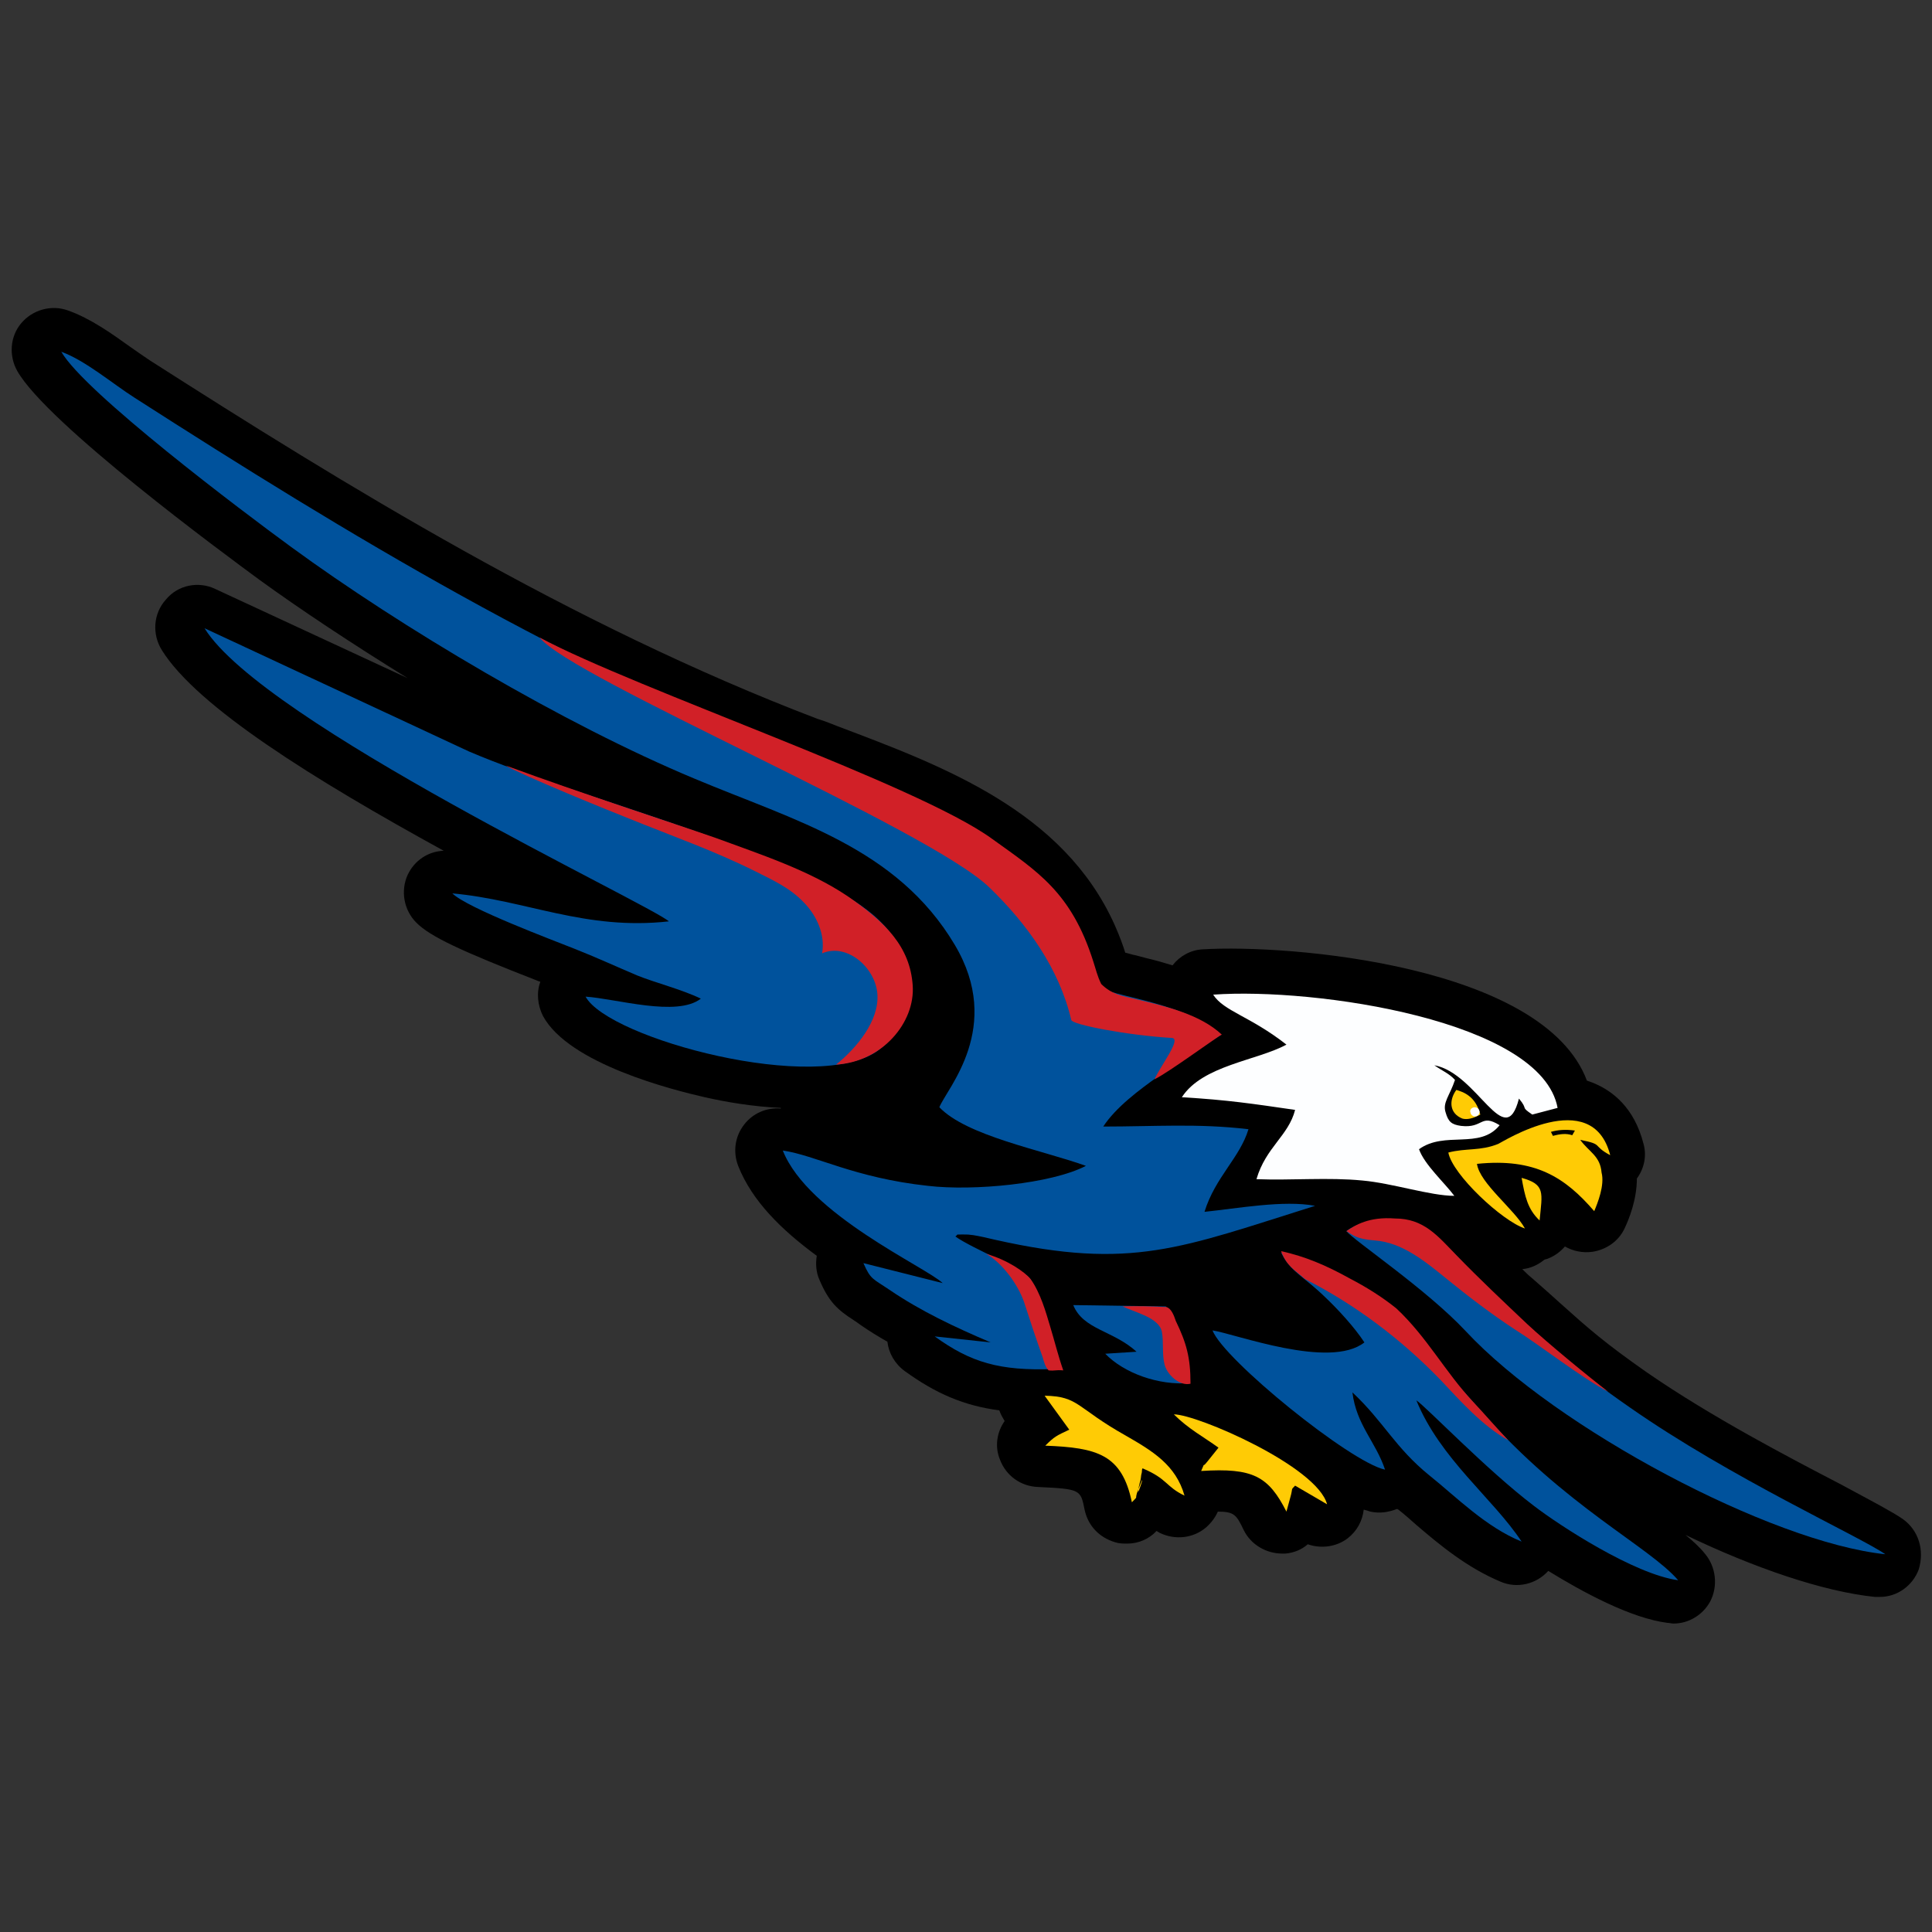 <?xml version="1.0" encoding="utf-8"?>
<!-- Generator: Adobe Illustrator 27.7.0, SVG Export Plug-In . SVG Version: 6.00 Build 0)  -->
<svg version="1.1" id="Layer_1" xmlns="http://www.w3.org/2000/svg" xmlns:xlink="http://www.w3.org/1999/xlink" x="0px" y="0px"
	 viewBox="0 0 290 290" style="enable-background:new 0 0 290 290;" xml:space="preserve">
<rect x="0" y="0" width="290" height="290" fill="#333333" stroke="none"/>
<style type="text/css">
	.st0{fill-rule:evenodd;clip-rule:evenodd;fill:#00529C;}
	.st1{fill-rule:evenodd;clip-rule:evenodd;fill:#FDFEFF;}
	.st2{fill-rule:evenodd;clip-rule:evenodd;fill:#FFCB05;}
	.st3{fill-rule:evenodd;clip-rule:evenodd;fill:#FFFFFF;stroke:#FFFFFF;stroke-width:0.59;stroke-miterlimit:2.613;}
	.st4{fill-rule:evenodd;clip-rule:evenodd;}
	.st5{fill-rule:evenodd;clip-rule:evenodd;fill:#D12027;}
</style>
<g>
	<path d="M285.6,228c-1.6-1.1-4.3-2.5-9.3-5.2c-7.7-4-19.4-10.1-29.1-16.8c-6.3-4.4-8.9-6.7-12.8-10.2c-1.3-1.2-2.8-2.5-4.5-4
		c-0.5-0.4-0.9-0.8-1.4-1.3c1.2-0.1,2.3-0.6,3.3-1.4c0.2-0.1,0.4-0.1,0.6-0.2c1-0.4,1.8-1,2.5-1.8c1.2,0.7,2.7,1,4.1,0.8
		c2.1-0.3,4-1.6,4.9-3.6c0.6-1.3,1.8-4.2,1.8-7.4c1.1-1.5,1.5-3.4,1-5.2c-1.4-5.5-4.7-7.9-7.2-9c-0.4-0.2-0.8-0.3-1.3-0.5
		c-6.5-17.3-44.6-20.5-57.7-19.7c-1.8,0.1-3.4,1-4.5,2.4c-1.3-0.4-2.7-0.8-4-1.1l-1.5-0.4c-0.6-0.1-1.1-0.3-1.6-0.4
		c-0.3-1-0.8-2.4-1.6-4.2c-7.7-17.1-25.7-23.8-41.6-29.8c-1-0.4-2-0.8-3-1.1c-37-14.1-71.1-35.2-100.2-53.8c-0.9-0.6-1.9-1.3-2.9-2
		c-2.8-2-6-4.3-9.4-5.5c-2.5-0.9-5.3-0.1-7,1.9s-1.9,4.9-0.6,7.2c4.5,7.9,31,27.4,36.3,31.3c6.2,4.5,13.9,9.6,22.3,14.8L32.3,88.4
		c-2.5-1.2-5.6-0.6-7.4,1.6c-1.9,2.1-2.1,5.2-0.6,7.6c5.3,8.5,22.8,19.4,42.3,30.1c-2.4,0.1-4.4,1.5-5.4,3.6
		c-1.1,2.4-0.6,5.3,1.3,7.2c2.1,2.1,6.6,4.2,18.4,8.8c0.1,0,0.1,0,0.2,0.1c-0.6,1.6-0.4,3.5,0.4,5.1c3.9,7.2,19.5,11.1,24.3,12.2
		c3.1,0.7,7.1,1.4,11.4,1.6v0.1c-2.1-0.2-4.2,0.7-5.5,2.4c-1.4,1.8-1.7,4.1-0.9,6.2c2.1,5.3,6.5,9.6,11.8,13.5
		c-0.2,1.2-0.1,2.5,0.4,3.6c1.4,3.3,2.7,4.5,5.2,6.1c0.3,0.2,0.6,0.4,1,0.7c1.3,0.9,2.6,1.7,4,2.5c0.2,1.7,1.1,3.3,2.6,4.4
		c4.7,3.4,8.9,5.2,14.2,5.9c0.2,0.6,0.5,1.1,0.8,1.6l0,0c-1.2,1.7-1.5,3.9-0.7,5.8c0.9,2.4,3.1,4,5.7,4.1c6.4,0.3,6.4,0.4,7,3.4
		c0.5,2.4,2.2,4.2,4.6,4.9c0.6,0.2,1.2,0.2,1.8,0.2c1.7,0,3.3-0.7,4.4-1.9c0.2,0.1,0.3,0.2,0.5,0.3c2.3,1.1,5,0.8,6.9-0.8
		c0.8-0.7,1.4-1.5,1.8-2.4c2.5,0,2.8,0.5,3.9,2.8c1.1,2.2,3.4,3.5,5.8,3.5c0.1,0,0.3,0,0.4,0c1.3-0.1,2.5-0.6,3.4-1.4
		c2,0.7,4.3,0.4,6-0.9c1.4-1.1,2.2-2.6,2.4-4.3c0.4,0.1,0.7,0.2,1,0.3c1.4,0.3,2.7,0.1,4-0.4c0.1,0,0.1,0.1,0.2,0.1
		c0.9,0.7,1.8,1.5,2.7,2.3c3.5,3,7.6,6.4,12.6,8.5c2.5,1.1,5.4,0.4,7.2-1.6c5.2,3.2,12.4,7.1,17.9,7.8c0.3,0,0.6,0.1,0.9,0.1
		c2.3,0,4.4-1.3,5.5-3.3c1.2-2.3,0.9-5.2-0.8-7.2c-0.8-1-1.8-1.9-2.9-2.8c10.4,5,20.7,8.5,28.4,9.3c0.3,0,0.5,0,0.8,0
		c2.6,0,4.9-1.7,5.8-4.1C288.9,232.7,288,229.7,285.6,228z"/>
	<g>
		<path class="st0" d="M141,166.2c4.1,4.3,15.3,6.4,22,8.8c-5.2,2.7-16.9,3.8-23.7,3c-11.1-1.2-16.9-4.6-21.8-5.3
			c3.8,9.6,21.5,17.5,24,19.9l-11.9-3c1.1,2.5,1.4,2.3,3.9,4c4.7,3.2,9.8,5.6,15.2,7.9l-8.4-0.9c5.4,3.9,9.7,5.2,17.9,4.9
			c0.2-3.7-1.8-11.4-3.7-13.7c-1.4-1.6-8.4-4.3-11.1-6.2c0.5-0.3-0.2-0.3,1.2-0.3c0.9,0,0.5,0,1.5,0.1c0.7,0.1,2.5,0.5,3.3,0.7
			c20.5,4.6,27.9,1.2,48-5.1c-4.7-0.9-11.7,0.4-16.6,0.9c1.6-5.2,5.3-8.1,6.6-12.4c-7.6-0.9-14.1-0.4-21.8-0.4
			c1.9-2.9,5.4-5.5,8.2-7.5l9.5-6.3c-3-2.6-7.5-4.1-11.8-5.2c-8.8-2.2-5.6-1-9-8.5c-7.1-15.7-25.3-21.6-41.1-27.6
			C85.3,100.3,52.3,80.3,20.2,59.7c-3.3-2.1-7.4-5.6-11-6.9c3.5,6.1,27.1,23.9,34.5,29.3c16.4,12,40.9,26.6,60.6,34.8
			c15,6.3,30.3,10.3,39,24.9C150.7,154.2,142.1,163.4,141,166.2L141,166.2z"/>
		<path class="st0" d="M100.4,138.3c-12.6,1.4-21.4-3.2-32.5-4.2c2.2,2.2,15.3,7.1,18.3,8.3c3.3,1.3,6.1,2.6,9.4,4
			c2.7,1.1,6.7,2.1,9.6,3.5c-3.6,2.8-12.7,0-17.3-0.3c3.4,6.3,35,14.8,44,8c7.3-5.6,5.9-14-0.2-19.7c-10.3-9.6-44-17.7-61.3-25.1
			L30.7,94.3C39.5,108.5,97.3,135.6,100.4,138.3L100.4,138.3z"/>
		<path class="st1" d="M193.1,156.8c-4.4,2.4-12.6,3.1-15.7,7.9c6.9,0.4,10.8,1,17,1.9c-1,3.9-4.4,5.6-5.8,10.4
			c5.3,0.2,10.8-0.3,15.9,0.2c4.5,0.4,10.2,2.3,13.8,2.3c-1.5-2-4.5-4.7-5.3-7c3.9-2.8,9.1,0.1,12.1-3.6c-2.9-1.8-2.4,0.5-5.8,0.1
			c-1.4-0.2-1.9-0.6-2.3-2c-0.5-1.5,0.6-2.5,1.4-4.9c-0.9-1-2-1.4-3.1-2.2c6.5,1.2,10.6,13.2,12.7,5c1.5,1.8,0.1,1.1,2,2.4l3.8-1
			c-2.4-13.1-36.4-18.1-51.7-17C183.7,151.8,187.6,152.5,193.1,156.8L193.1,156.8z"/>
		<path class="st0" d="M192.3,188c1.4,2.9,3.3,3.5,6.6,6.7c1.9,1.8,4.4,4.5,5.9,6.8c-5.2,4.1-19.4-1.3-22.8-1.8
			c1.7,4.4,20.7,19.8,25.9,20.9c-1.4-4.2-4.3-6.7-4.9-11.6c4.7,4.4,6.4,8.3,11.6,12.5c4,3.2,8.4,7.7,13.8,9.9
			c-4.3-6.5-12.2-12.4-15.8-21.2c1.3,0.8,10.5,10.4,17.6,15.8c3.9,3,15.1,10.3,21.7,11.2c-4.4-5.1-17-11.1-29.4-25.2
			C216.6,205.3,203.5,190.6,192.3,188L192.3,188z"/>
		<path class="st0" d="M226.9,196.8c-5.1-4.4-10.8-11.9-14-13s-8.4-0.9-10.8,1c1.1,1.4,12,8.7,17.9,15c13.6,14.6,45.8,31.7,63,33.5
			c-3.9-2.7-23.1-11.4-38.3-22C235.9,205.2,233.7,202.7,226.9,196.8L226.9,196.8z"/>
		<path class="st2" d="M217.4,173c0.6,3.3,8.1,10.3,11.5,11.4c-1.6-2.9-6.8-6.8-7.2-9.7c8.7-0.9,13.2,2,17.6,7.1
			c0.5-1.2,1.6-3.9,1.1-5.8c-0.2-2.5-1.9-3.1-3.2-4.9c3.6,0.7,1.7,0.8,4.5,2.3c-2.7-10.6-16.3-1.9-16.8-1.7
			C222.2,172.8,220.1,172.3,217.4,173L217.4,173z"/>
		<path class="st0" d="M170.6,202.9l-4.7,0.3c2.8,2.9,8,4.8,12.7,4.4c-0.2-4.3-1.2-8.5-3.6-11.5l-13.9-0.2
			C162.6,199.6,167.1,199.7,170.6,202.9L170.6,202.9z"/>
		<path class="st2" d="M156.8,209.5l3.7,5.1c-1.9,0.9-2.2,1-3.6,2.4c7.8,0.3,11.5,1.3,13,8.5c1.1-1.2,0.3-0.1,0.9-1.8
			c1.8-4.7-0.8,3.3,0.3-1.2c0.1-0.2,0.2-1,0.2-1.1s0.1-0.3,0.1-0.5s0-0.3,0.1-0.5c3.8,1.6,3.4,2.7,6.3,4.1c-1.3-4.6-4.8-6.7-8.8-9
			C161.5,211.3,162,209.6,156.8,209.5L156.8,209.5z"/>
		<path class="st2" d="M176.2,212.3c2.2,2.2,4.5,3.4,6.7,5l-1.6,2c-1.1,1.4-0.2-0.3-1,1.5c7.8-0.5,10.1,0.8,12.8,6.1l0.6-2.2
			c0.4-1.4,0-1,0.7-1.7l4.8,2.8C197.7,220.1,179.7,212.3,176.2,212.3L176.2,212.3z"/>
		<path class="st2" d="M231.1,183.2c0.4-4.2,0.9-5.4-2.7-6.4C228.9,179.6,229.3,181.5,231.1,183.2L231.1,183.2z"/>
		<path class="st2" d="M219.5,167.9c0.7,0.2,1.6,0,2.7-0.6c-0.7-2.8-2.6-3.4-3.6-3.7C217.5,165.1,217.5,167.1,219.5,167.9
			L219.5,167.9z"/>
		<path class="st3" d="M221.4,166.5c0.2,0,0.4,0.2,0.4,0.4s-0.2,0.4-0.4,0.4s-0.4-0.2-0.4-0.4C220.9,166.7,221.1,166.5,221.4,166.5
			L221.4,166.5z"/>
		<path class="st4" d="M233.1,170.5l-0.3-0.6c1-0.3,2.2-0.4,3.6-0.2l-0.4,0.7C235.1,170.1,234.2,170.2,233.1,170.5L233.1,170.5z"/>
	</g>
</g>
<path class="st5" d="M127.2,134.5c-5.8-3.9-13.2-6.3-19.7-8.7c-6.9-2.4-20.2-6.7-31.6-10.9c2.5,1.5,15.8,6.9,18.6,8
	c6.4,2.6,12.7,4.8,18.9,7.9c2.6,1.3,5.2,2.5,7.2,4.6c2,2,3.3,4.9,2.8,7.7c3.7-1.6,8,2.1,8.3,6.1s-3.1,8.1-6.2,10.6
	c6.9-0.4,11.9-6.3,11.5-11.9C136.6,142.1,132.9,138.4,127.2,134.5z"/>
<path class="st5" d="M209.4,182.9c4.3,0,6.4,2.6,9.2,5.5c3.5,3.6,7,6.9,10.7,10.4c2.9,2.7,9.2,7.9,12.1,10.1
	c-3.9-2-10.4-7.1-14.1-9.4c-3.5-2.3-6.9-4.9-10.1-7.5c-3.2-2.6-6.7-5.5-10.8-5.8c-2.9-0.2-3.4-0.9-4.3-1.4
	C203.4,183.9,205.5,182.6,209.4,182.9z"/>
<path class="st5" d="M148,188.2c2.4,1.3,4.8,4.6,5.7,7.2c0.9,2.8,1.8,5.5,2.8,8.3c0.2,0.7,0.4,1.5,0.9,2c1,0.1,1-0.1,2.2,0
	c-0.8-2.3-1.3-4.4-2-6.7c-0.6-2-1.4-4.9-2.9-7C153.8,190.9,151.2,189.1,148,188.2z"/>
<path class="st5" d="M176.5,198.3c1.6,3.3,2.2,5.5,2.2,9.4c-1.6,0.4-3.5-1.3-3.9-2.9s-0.1-3.3-0.4-4.9c-0.4-2.1-4-2.9-5.9-3.8
	c1.9-0.1,4.7,0,6.6,0.1C175.8,196.4,176.2,197.4,176.5,198.3z"/>
<path class="st5" d="M170.6,150c-2.1-0.5-3.7-0.7-5.3-2.3c-0.6-1.2-0.8-2.2-1.2-3.4c-3.3-10.4-8.4-13.5-15.2-18.4
	c-11.3-8.2-53-22.3-67.9-30.2c4.8,6.1,58.4,28.7,67.5,37.5c5.7,5.5,10.5,12.2,12.3,19.9c0.1,0.7,8.4,2.3,15.1,2.7
	c1.5,0.1-1.6,4-2.6,6.2c2.1-1,9.4-6.4,10.1-6.7C180.2,152.3,175.2,151.1,170.6,150z"/>
<path class="st5" d="M192.3,187.8c0.8,2.2,2,2.8,3.6,4.2c7.5,3.8,14.4,9,20.3,15.1c3.1,3.3,6.3,6.9,10.2,9.1c-1.9-2-3.5-3.9-5.3-5.8
	c-4.2-4.5-6.9-9.7-11.5-14c-2.1-1.7-4.5-3.2-7-4.5C199,189.9,195.9,188.6,192.3,187.8z"/>
</svg>
